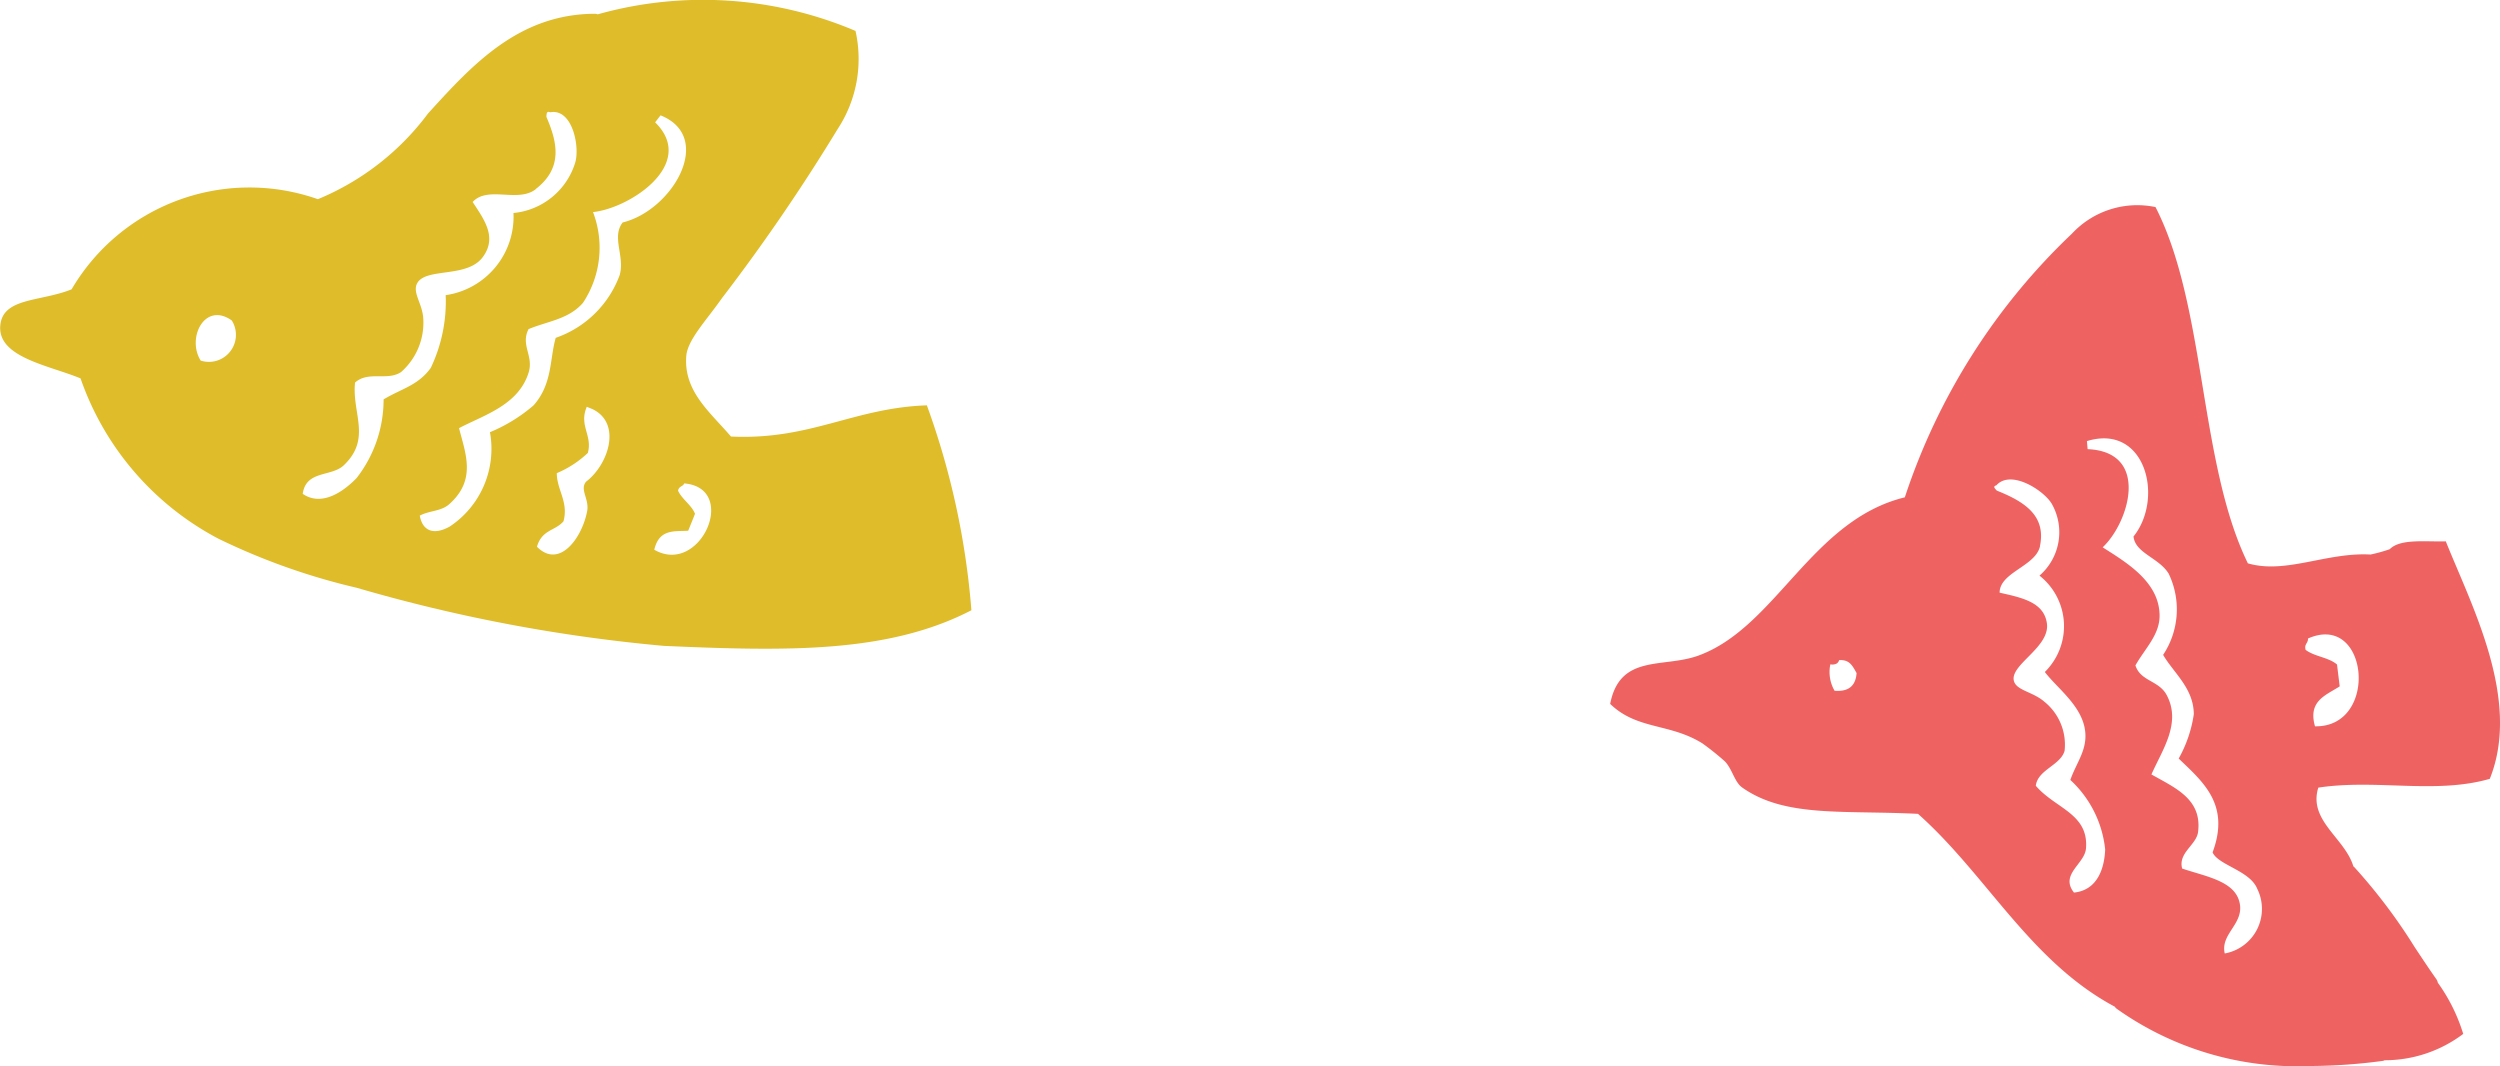 <?xml version="1.0"?>
<svg xmlns="http://www.w3.org/2000/svg" width="59" height="25.158" viewBox="0 0 59 25.158"><g transform="translate(-1571 -448.089)"><path d="M17.247,60.755c-.489-.573-1.114-1.059-1.051-1.893.028-.383.472-.84.841-1.367A45.044,45.044,0,0,0,19.77,53.5a3.01,3.01,0,0,0,.42-2.313,9.2,9.2,0,0,0-6.083-.392.224.224,0,0,0-.067-.013h0c-1.8.007-2.889,1.2-3.938,2.353a6.185,6.185,0,0,1-2.6,2.023,4.865,4.865,0,0,0-5.812,2.127c-.729.295-1.612.19-1.682.841-.083.764,1.144.951,1.893,1.261a6.786,6.786,0,0,0,3.259,3.786,15.483,15.483,0,0,0,3.26,1.156A38.054,38.054,0,0,0,15.67,65.7c2.9.127,5.286.178,7.255-.841a18.331,18.331,0,0,0-1.051-4.836c-1.729.059-2.748.826-4.626.736m-2.555-5.05c-.264.35.055.786-.067,1.236a2.468,2.468,0,0,1-1.511,1.485c-.144.5-.074,1.089-.523,1.594a3.808,3.808,0,0,1-1.029.633,2.2,2.2,0,0,1-.95,2.227c-.4.222-.647.083-.706-.258.22-.119.5-.1.689-.265.652-.575.393-1.189.237-1.8.6-.314,1.4-.544,1.641-1.307.127-.4-.195-.649,0-1.03.455-.189.946-.231,1.284-.62a2.353,2.353,0,0,0,.237-2.142c.87-.089,2.465-1.138,1.466-2.118l.128-.165c1.286.515.285,2.24-.893,2.528m-2.051-.79c.646-.5.509-1.1.251-1.7,0-.074.007-.148.086-.11.532-.1.708.827.591,1.194a1.692,1.692,0,0,1-1.455,1.183,1.871,1.871,0,0,1-1.6,1.939,3.634,3.634,0,0,1-.352,1.717c-.3.416-.694.49-1.113.743a3.019,3.019,0,0,1-.637,1.856c-.3.311-.817.685-1.272.373.08-.564.677-.395.97-.675.661-.631.188-1.228.265-1.951.311-.282.763-.032,1.087-.249a1.552,1.552,0,0,0,.524-1.251c-.016-.37-.281-.64-.132-.865.233-.349,1.184-.1,1.543-.607.327-.455.04-.858-.247-1.29.36-.39,1.064.024,1.487-.3m3.6,8.059c.054-.134.108-.266.161-.4-.078-.205-.31-.345-.4-.546.025-.115.109-.089.147-.172,1.294.113.381,2.194-.708,1.566.116-.5.478-.428.8-.449m-3.1-1.359a2.437,2.437,0,0,0,.732-.477c.115-.416-.216-.642-.025-1.089l.132.054c.7.333.383,1.309-.149,1.714-.157.19.082.407.025.7-.122.632-.658,1.368-1.184.835.119-.409.429-.371.626-.6.125-.457-.158-.739-.158-1.142M5.471,58.021a.638.638,0,0,1-.735.946c-.336-.537.1-1.4.735-.946" transform="translate(1571 397.632)" fill="#dfbc2a"/><g transform="translate(1609 452.901)"><g transform="translate(0 0)"><path d="M20.759,13.569c.75-1.871-.435-4.094-1.038-5.605-.49.013-1.073-.067-1.323.185a3.61,3.61,0,0,1-.454.126c-1.038-.057-2,.468-2.894.208-1.158-2.371-.983-6.075-2.18-8.408A2.106,2.106,0,0,0,10.9.7,15.074,15.074,0,0,0,6.954,6.925C4.748,7.463,3.91,10,2.077,10.662,1.245,10.961.231,10.615,0,11.8c.639.618,1.409.45,2.18.934a6.553,6.553,0,0,1,.519.415c.177.171.233.494.415.623,1.006.713,2.366.534,4.151.623,1.622,1.442,2.646,3.484,4.644,4.551a.208.208,0,0,0,.039.044A7.342,7.342,0,0,0,16.5,20.346a13.221,13.221,0,0,0,1.74-.122.224.224,0,0,0,.038-.014,3.079,3.079,0,0,0,1.854-.622,4.144,4.144,0,0,0-.6-1.209A.21.21,0,0,0,19.5,18.3c-.178-.253-.35-.512-.521-.771a13.058,13.058,0,0,0-1.429-1.889s-.008,0-.011-.007c-.2-.669-1.069-1.079-.827-1.857,1.369-.208,2.769.162,4.048-.208m-3.543-2.182c-.021-.172-.043-.344-.063-.515-.2-.172-.529-.185-.741-.346-.041-.136.063-.158.055-.268,1.438-.638,1.685,2.1.166,2.072-.172-.6.256-.732.583-.943m-5.949-5.6q-.008-.094-.017-.188c1.382-.425,1.826,1.347,1.1,2.251.04.395.6.5.83.878a1.943,1.943,0,0,1-.131,1.916c.247.427.719.783.724,1.4a3.027,3.027,0,0,1-.357,1.047c.576.554,1.221,1.085.8,2.214.129.3.881.43,1.053.858a1.069,1.069,0,0,1-.766,1.528c-.112-.477.491-.709.341-1.236-.136-.481-.8-.583-1.346-.768-.1-.371.334-.555.375-.86.1-.781-.54-1.042-1.1-1.361.252-.576.713-1.209.36-1.873-.186-.349-.617-.322-.738-.7.224-.4.58-.726.57-1.193-.015-.785-.779-1.234-1.343-1.594.622-.583,1.13-2.253-.356-2.317M10.143,8.074c.151-.73-.385-1.054-1.017-1.307-.051-.052-.1-.1-.012-.125.348-.389,1.147.134,1.318.454a1.357,1.357,0,0,1-.3,1.677,1.518,1.518,0,0,1,.126,2.274c.292.384.868.789.949,1.375.063.46-.2.751-.347,1.173a2.59,2.59,0,0,1,.822,1.641c-.015.394-.153.957-.736,1.017-.339-.429.252-.673.283-1.04.069-.825-.729-.945-1.184-1.481.045-.378.578-.48.679-.822a1.3,1.3,0,0,0-.479-1.163c-.277-.241-.679-.264-.721-.507-.066-.377.858-.783.783-1.339-.069-.5-.582-.606-1.116-.726,0-.482.855-.624.954-1.1m-4.33,3c-.02.292-.181.442-.519.415a.88.88,0,0,1-.1-.623c.12.017.185-.023.208-.1.26-.018.325.159.415.311" transform="translate(0 0)" fill="#ef6262"/></g></g></g></svg>
